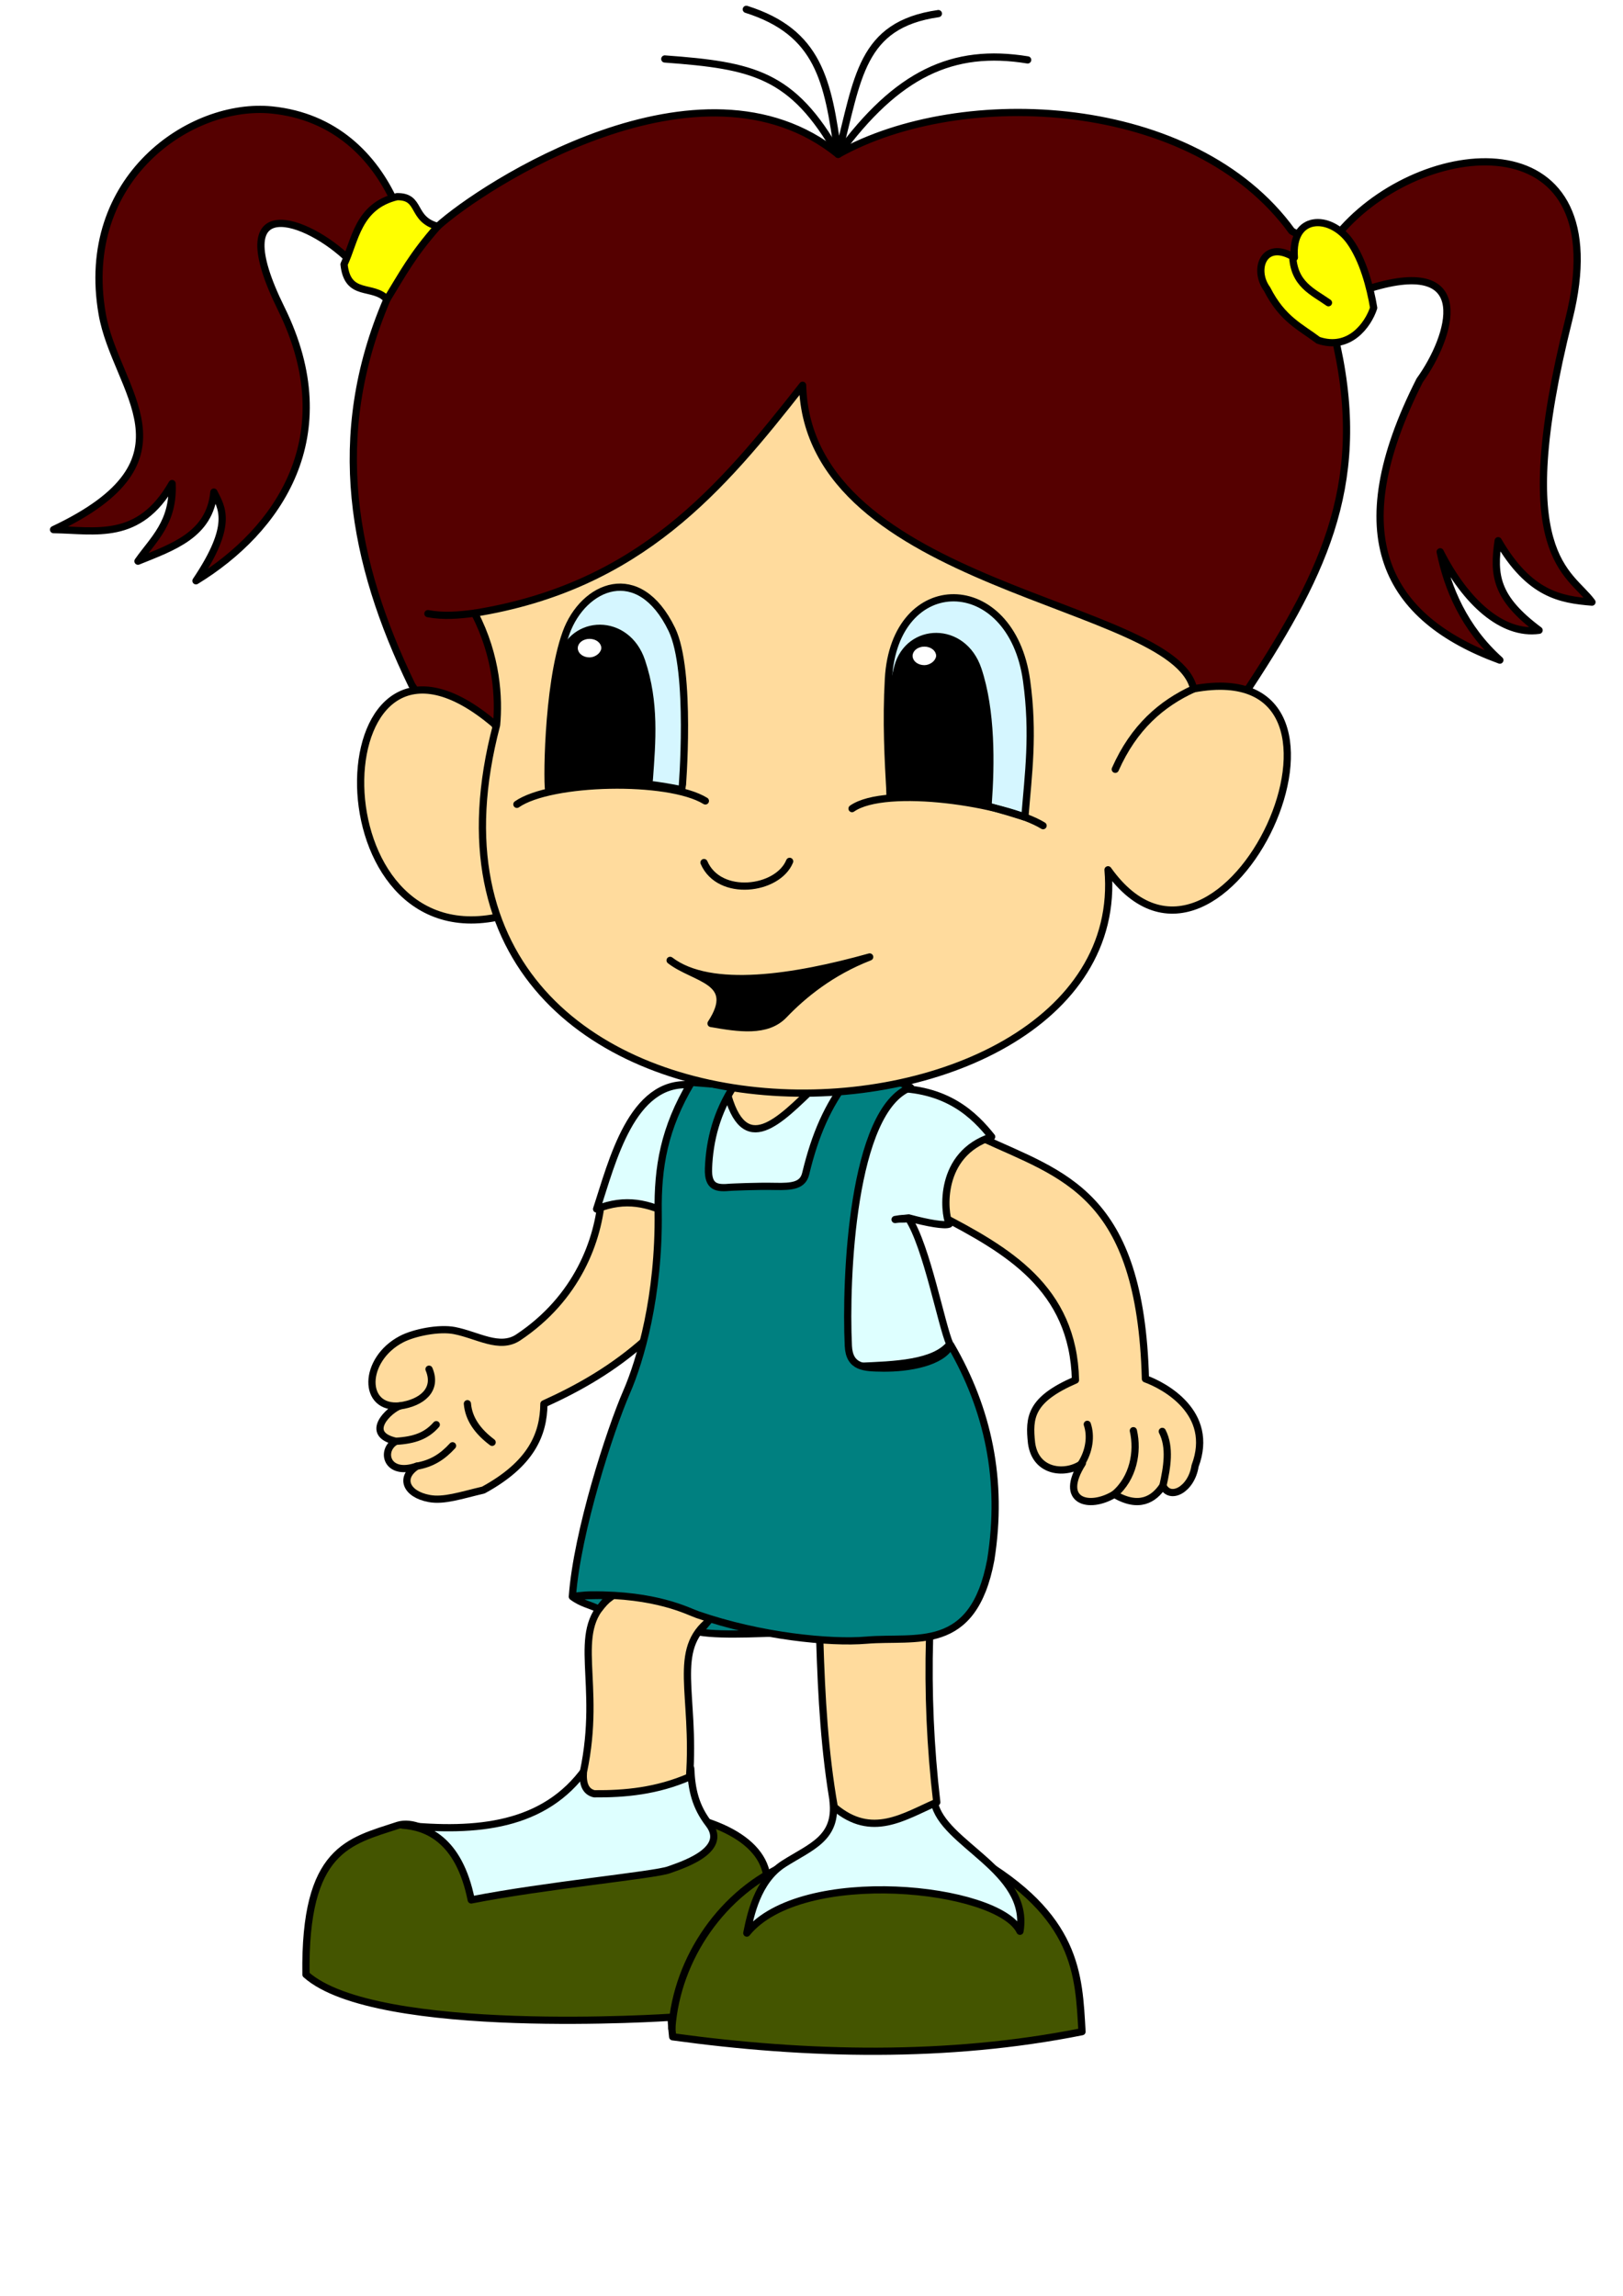 <?xml version="1.0" encoding="UTF-8" standalone="no"?>
<svg
   xmlns:dc="http://purl.org/dc/elements/1.1/"
   xmlns:cc="http://creativecommons.org/ns#"
   xmlns:rdf="http://www.w3.org/1999/02/22-rdf-syntax-ns#"
   xmlns:svg="http://www.w3.org/2000/svg"
   xmlns="http://www.w3.org/2000/svg"
   id="svg8"
   version="1.1"
   viewBox="0 0 210 297"
   height="297mm"
   width="210mm">
  <defs
     id="defs2">
    <filter
       height="1.896"
       y="-0.448"
       width="1.672"
       x="-0.336"
       id="filter4770"
       style="color-interpolation-filters:sRGB">
      <feGaussianBlur
         id="feGaussianBlur4772"
         stdDeviation="0.311" />
    </filter>
    <filter
       height="1.896"
       y="-0.448"
       width="1.672"
       x="-0.336"
       id="filter4770-0"
       style="color-interpolation-filters:sRGB">
      <feGaussianBlur
         id="feGaussianBlur4772-0"
         stdDeviation="0.311" />
    </filter>
  </defs>
  <g
     id="layer12">
    <path
       id="rect4802"
       d="m 91.009,136.046 h 14.786 v 13.131 H 91.009 Z"
       style="opacity:1;fill:#ffdb9d;fill-opacity:1;fill-rule:evenodd;stroke:#ffffff;stroke-width:0.934;stroke-linecap:round;stroke-linejoin:round;stroke-miterlimit:4;stroke-dasharray:none;stroke-opacity:1;paint-order:normal" />
  </g>
  <g
     style="display:inline"
     id="layer2">
    <path
       id="path4497"
       d="m 77.878,154.583 c 1.664,-1.122 2.429,-2.603 5.407,-3.2 1.743,2.662 4.789,4.51 4.414,8.496 0.608,5.435 -1.84,9.342 -4.083,13.352 -4.244,3.816 -8.705,6.326 -13.241,8.386 -0.041,3.96 -1.649,7.77 -7.834,11.145 -2.948,0.697 -5.116,1.448 -7.016,1.092 -2.985,-0.558 -3.865,-2.708 -1.591,-4.182 -3.924,1.364 -4.77,-2.061 -2.713,-3.219 -4.235,-0.956 -0.826,-4.125 0.523,-4.583 -4.893,0.507 -4.817,-5.992 0.196,-8.623 1.633,-0.857 4.857,-1.502 6.849,-1.119 2.989,0.575 5.843,2.506 8.276,0.883 7.593,-5.065 10.401,-12.513 10.814,-18.427 z"
       style="fill:#ffdb9d;stroke:#000000;stroke-width:0.934;stroke-linecap:round;stroke-linejoin:round;stroke-miterlimit:4;stroke-dasharray:none;stroke-opacity:1" />
    <path
       id="path4499"
       d="m 55.512,177.126 c 1.14,2.679 -0.959,4.353 -3.769,4.745"
       style="fill:none;stroke:#000000;stroke-width:0.934;stroke-linecap:round;stroke-linejoin:round;stroke-miterlimit:4;stroke-dasharray:none;stroke-opacity:1" />
    <path
       id="path4507"
       d="m 60.477,181.593 c 0.171,2 1.366,3.617 3.199,4.994"
       style="fill:none;stroke:#000000;stroke-width:0.934;stroke-linecap:round;stroke-linejoin:round;stroke-miterlimit:4;stroke-dasharray:none;stroke-opacity:1" />
    <path
       id="path4505"
       d="m 58.555,187.035 c -1.322,1.443 -2.689,2.301 -4.622,2.638"
       style="fill:none;stroke:#000000;stroke-width:0.934;stroke-linecap:round;stroke-linejoin:round;stroke-miterlimit:4;stroke-dasharray:none;stroke-opacity:1" />
    <path
       id="path4503"
       d="m 56.449,184.304 c -1.251,1.429 -2.8,2.009 -5.228,2.15 v 0"
       style="display:inline;fill:none;stroke:#000000;stroke-width:0.934;stroke-linecap:round;stroke-linejoin:round;stroke-miterlimit:4;stroke-dasharray:none;stroke-opacity:1" />
    <path
       id="path4563"
       d="m 126.983,147.164 c 10.625,4.931 20.582,7.108 21.223,31.21 2.373,0.855 9.027,4.35 6.423,11.276 -0.474,3.071 -3.271,4.491 -4.157,2.549 -1.156,1.768 -3.106,2.991 -6.289,1.11 -3.296,1.994 -7.247,0.904 -4.138,-4.012 -1.994,1.491 -6.03,1.333 -6.571,-2.599 -0.37,-3.351 -0.142,-5.643 5.681,-8.168 -0.276,-11.928 -8.799,-16.787 -17.634,-21.379 1.353,-3.376 0.368,-6.985 5.462,-9.987 z"
       style="fill:#ffdb9d;stroke:#000000;stroke-width:0.934;stroke-linecap:round;stroke-linejoin:round;stroke-miterlimit:4;stroke-dasharray:none;stroke-opacity:1" />
    <path
       id="path4565"
       d="m 139.857,189.431 c 1.12,-1.73 1.335,-3.683 0.828,-5.172"
       style="fill:#ffdb9d;stroke:#000000;stroke-width:0.934;stroke-linecap:round;stroke-linejoin:round;stroke-miterlimit:4;stroke-dasharray:none;stroke-opacity:1" />
    <path
       id="path4567"
       d="m 144.183,193.309 c 2.463,-2.079 3.089,-5.502 2.462,-8.225"
       style="fill:#ffdb9d;stroke:#000000;stroke-width:0.934;stroke-linecap:round;stroke-linejoin:round;stroke-miterlimit:4;stroke-dasharray:none;stroke-opacity:1" />
    <path
       id="path4571"
       d="m 150.472,192.199 c 0.532,-2.349 0.979,-4.969 -0.084,-7.024"
       style="fill:#ffdb9d;stroke:#000000;stroke-width:0.934;stroke-linecap:round;stroke-linejoin:round;stroke-miterlimit:4;stroke-dasharray:none;stroke-opacity:1" />
  </g>
  <g
     id="layer7">
    <path
       id="path4581"
       d="m 126.098,240.21 c 13.376,7.694 13.473,15.215 13.903,22.62 -17.361,3.482 -35.604,3.05 -52.965,0.662 -0.12,-1.04 -0.206,-2.528 -0.206,-2.528 0,0 -38.154,2.588 -47.242,-5.527 -0.221,-16.315 5.596,-17.217 11.917,-19.31 3.566,-1.048 9.116,4.147 9.379,8.386 8.855,0.345 33.846,-2.683 30.565,-8.827 7.479,2.486 10.347,7.457 5.296,14.124 3.334,-7.494 19.831,-7.155 29.351,-9.6 z"
       style="fill:#445500;stroke:#000000;stroke-width:0.934;stroke-linecap:round;stroke-linejoin:round;stroke-miterlimit:4;stroke-dasharray:none;stroke-opacity:1" />
    <path
       id="path4583"
       d="m 86.926,262.389 c 0.666,-9.171 6.662,-17.673 14.896,-21.186"
       style="fill:none;stroke:#000000;stroke-width:0.934;stroke-linecap:round;stroke-linejoin:round;stroke-miterlimit:4;stroke-dasharray:none;stroke-opacity:1" />
  </g>
  <g
     style="display:inline"
     id="layer6">
    <path
       id="path4574"
       d="m 75.799,228.778 c 4.809,0.71 9.168,0.292 13.576,0 0.115,2.773 0.62,4.94 2.341,7.178 2.713,3.53 -3.985,5.484 -5.15,5.93 -1.766,0.677 -16.079,2.027 -25.592,3.901 -1.619,-8.01 -5.93,-9.462 -8.895,-9.675 9.661,0.981 18.394,0.149 23.719,-7.334 z"
       style="fill:#deffff;stroke:#000000;stroke-width:0.934;stroke-linecap:round;stroke-linejoin:round;stroke-miterlimit:4;stroke-dasharray:none;stroke-opacity:1" />
    <path
       id="path4576"
       d="m 96.631,250.078 c 0.451,-2.185 1.326,-6.771 4.805,-8.978 3.477,-2.205 6.911,-3.272 6.352,-8.109 4.369,0.572 8.739,0.624 13.108,0.156 1.041,5.411 12.41,8.787 11.079,16.697 -2.772,-5.791 -28.277,-8.484 -35.345,0.234 z"
       style="fill:#deffff;stroke:#000000;stroke-width:0.934;stroke-linecap:round;stroke-linejoin:round;stroke-miterlimit:4;stroke-dasharray:none;stroke-opacity:1" />
  </g>
  <g
     style="display:inline"
     id="layer3">
    <path
       id="path4555"
       d="m 76.891,232.055 c -1.138,-0.266 -1.513,-1.296 -1.404,-2.809 2.467,-11.644 -1.765,-17.979 3.121,-22.315 5.929,-4.239 4.585,-11.444 5.93,-17.165 l 36.515,3.589 c 0.066,6.19 0.704,12.38 -0.78,18.57 -0.195,6.973 0.091,14.042 0.936,21.223 -4.258,1.846 -8.409,4.75 -13.264,0.624 -1.251,-7.053 -1.651,-14.276 -1.873,-21.535 -0.496,-3.888 -3.099,-5.249 -5.618,-6.71 -3.651,-0.326 -6.596,0.848 -8.583,4.057 -5.016,3.852 -1.886,9.577 -2.653,20.286 -4.231,1.826 -8.303,2.218 -12.328,2.185 z"
       style="fill:#ffdb9d;stroke:#000000;stroke-width:0.934;stroke-linecap:round;stroke-linejoin:round;stroke-miterlimit:4;stroke-dasharray:none;stroke-opacity:1" />
    <path
       id="path4578"
       d="m 90.464,211.125 c 3.2,0.548 9.437,0.069 12.637,0.072 l -9.29,-4.054 z"
       style="fill:#008080;stroke:#000000;stroke-width:0.934;stroke-linecap:round;stroke-linejoin:round;stroke-miterlimit:4;stroke-dasharray:none;stroke-opacity:1" />
  </g>
  <g
     style="display:inline"
     id="layer4">
    <path
       id="path4558"
       d="m 88.912,176.321 22.069,0.441 c 4.93,-0.19 9.859,-0.381 11.917,-2.869 -1.083,-2.423 -2.973,-12.599 -5.349,-16.26 -0.881,0.14 -0.737,-0.007 -1.734,0.132 1.099,-0.193 0.7,-0.07 1.768,-0.207 2.433,0.665 4.668,1.05 5.239,0.796 -0.715,-1.515 -1.407,-9.073 5.489,-11.292 -2.178,-2.717 -5.74,-6.396 -13.136,-6.272 -3.653,-1.529 -6.617,-0.648 -9.71,-0.221 -4.532,4.3 -9.224,9.542 -11.476,0.441 -1.429,-0.913 -2.914,-1.498 -4.634,-0.662 -7.655,-0.649 -10.158,10.035 -12.16,16.062 3.8,-1.482 6.606,-0.774 10.07,0.893 z"
       style="fill:#deffff;stroke:#000000;stroke-width:0.934;stroke-linecap:round;stroke-linejoin:round;stroke-miterlimit:4;stroke-dasharray:none;stroke-opacity:1" />
  </g>
  <g
     style="display:inline"
     id="layer5">
    <path
       id="path4561"
       d="m 94.981,140.459 c -2.224,3.408 -3.171,7.001 -3.31,10.703 -0.095,2.513 1.138,2.588 2.869,2.428 0,0 3.373,-0.166 5.738,-0.11 2.262,0.053 3.602,-0.118 3.972,-1.655 1.23,-5.105 2.86,-8.767 5.517,-12.248 4.062,-0.493 6.331,0.135 8.055,1.103 -7.576,2.861 -8.463,24.729 -8.055,33.434 0.132,2.816 2.063,2.834 4.414,2.869 3.439,0.051 7.746,-0.746 8.827,-2.979 4.818,8.286 6.839,17.462 5.186,27.807 -2.281,12.107 -9.635,9.825 -16.11,10.372 -4.663,0.394 -13.702,-0.484 -21.848,-3.31 -1.248,-0.433 -5.252,-2.625 -13.759,-2.547 -1.125,0.011 -2.422,0.224 -2.422,0.224 2.422,-0.224 4.983,-0.136 4.983,-0.136 -0.556,0.435 -1.556,1.765 -1.556,1.765 -1.11,-0.59 -2.183,-0.703 -3.427,-1.628 0.605,-8.361 4.872,-21.539 7.023,-26.477 1.759,-4.038 4.222,-12.381 4.083,-23.282 -0.073,-5.771 0.743,-10.827 4.303,-16.772 z"
       style="fill:#008080;stroke:#000000;stroke-width:0.934;stroke-linecap:round;stroke-linejoin:round;stroke-miterlimit:4;stroke-dasharray:none;stroke-opacity:1" />
  </g>
  <g
     style="display:inline"
     id="layer10">
    <path
       id="path4602"
       d="m 66.513,95.55 c -5.579,0.451 -10.016,-1.812 -13.241,-6.952 -7.608,-15.744 -10.828,-32.08 -3.2,-49.875 -0.916,-1.09 -3.237,-1.965 -4.855,-5.076 -5.407,-5.375 -16.524,-9.322 -8.827,6.29 8.126,16.484 -0.393,28.689 -11.034,35.2 4.915,-7.306 3.33,-9.436 2.317,-11.476 -0.519,5.537 -5.309,7.108 -9.821,8.938 1.984,-2.834 4.643,-4.993 4.414,-10.041 -4.293,7.521 -9.921,6.028 -15.338,5.959 C 26.199,59.417 14.955,50.636 13.217,40.599 10.178,23.045 24.713,13.168 35.175,14.227 c 8.182,0.828 13.221,6.047 15.889,11.917 1.826,1.466 2.901,3.651 5.572,3.145 v 0 c 5.641,-5.134 34.003,-23.73 51.806,-9.324 16.039,-8.983 46.056,-7.521 58.703,9.931 2.207,1.196 4.414,2.744 6.621,-0.331 11.065,-12.215 35.699,-14.041 29.241,11.696 -7.726,30.793 0.134,32.712 2.979,36.634 -4.046,-0.329 -8.092,-0.981 -12.138,-7.945 -0.651,4.456 -0.332,7.393 5.296,11.586 -4.711,0.663 -9.491,-3.597 -12.8,-10.152 0.957,4.719 3.099,9.859 7.724,14.014 -14.771,-5.409 -20.566,-16.098 -10.372,-36.193 4.08,-5.663 7.308,-16.127 -6.4,-11.917 -2.704,1.359 -4.531,3.507 -4.303,7.503 3.992,18.407 -2.115,30.126 -12.248,45.461 -4.563,2.053 -9.08,3.294 -13.352,0.11 -18.092,-6.455 -30.675,-17.729 -46.013,-26.593 -8.891,7.489 -16.074,16.929 -30.786,17.765 0.855,5.679 -1.826,9.75 -4.083,14.014 z"
       style="fill:#550000;stroke:#000000;stroke-width:0.934;stroke-linecap:round;stroke-linejoin:round;stroke-miterlimit:4;stroke-dasharray:none;stroke-opacity:1" />
    <path
       id="path4606"
       d="M 132.969,7.752 C 123.272,6.162 116.071,9.551 108.443,19.965 102.554,9.55 97.427,8.469 86.017,7.63"
       style="fill:none;stroke:#000000;stroke-width:0.934;stroke-linecap:round;stroke-linejoin:round;stroke-miterlimit:4;stroke-dasharray:none;stroke-opacity:1" />
    <path
       id="path4608"
       d="M 121.415,1.76 C 111.329,3.202 111.032,10.126 108.443,19.965 107.142,10.441 105.943,4.178 96.565,1.208"
       style="fill:none;stroke:#000000;stroke-width:0.934;stroke-linecap:round;stroke-linejoin:round;stroke-miterlimit:4;stroke-dasharray:none;stroke-opacity:1" />
    <path
       id="path4610"
       d="m 61.402,79.323 c -2.048,0.276 -4.071,0.435 -6.034,0.062"
       style="fill:none;stroke:#000000;stroke-width:0.934;stroke-linecap:round;stroke-linejoin:round;stroke-miterlimit:4;stroke-dasharray:none;stroke-opacity:1" />
    <path
       id="path4612"
       d="m 51.377,25.442 c 3.189,-0.038 1.764,2.895 5.26,3.847 -3.34,3.784 -4.553,6.173 -6.565,9.434 -1.839,-1.986 -5.098,-0.168 -5.557,-4.53 1.451,-3.065 1.771,-7.526 6.863,-8.752 z"
       style="fill:#ffff00;stroke:#000000;stroke-width:0.934;stroke-linecap:round;stroke-linejoin:round;stroke-miterlimit:4;stroke-dasharray:none;stroke-opacity:1" />
    <path
       id="path4614"
       d="m 167.477,33.316 c -3.937,-2.414 -5.403,1.538 -3.531,4.083 1.992,3.925 4.353,4.899 6.621,6.621 4.024,1.371 6.458,-1.997 7.172,-4.193 -0.441,-2.648 -1.376,-6.216 -3.09,-8.607 -2.537,-3.539 -7.613,-3.496 -7.172,2.097 z"
       style="fill:#ffff00;stroke:#000000;stroke-width:0.934;stroke-linecap:round;stroke-linejoin:round;stroke-miterlimit:4;stroke-dasharray:none;stroke-opacity:1" />
    <path
       id="path4616"
       d="m 171.891,39.164 c -2.018,-1.428 -4.529,-2.384 -4.634,-6.179"
       style="fill:none;stroke:#000000;stroke-width:0.934;stroke-linecap:round;stroke-linejoin:round;stroke-miterlimit:4;stroke-dasharray:none;stroke-opacity:1" />
  </g>
  <g
     style="display:inline"
     id="layer9">
    <path
       id="path4599"
       d="M 74.238,108.776 63.939,93.639 c -22.309,-18.898 -23.835,29.766 0.234,25.046 z"
       style="fill:#ffdb9d;stroke:#000000;stroke-width:0.934;stroke-linecap:round;stroke-linejoin:round;stroke-miterlimit:4;stroke-dasharray:none;stroke-opacity:1" />
  </g>
  <g
     style="display:inline"
     id="layer8">
    <path
       id="path4588"
       d="m 64.251,93.795 c -16.377,62.038 82.565,58.167 79.117,18.726 14.933,20.936 37.344,-28.271 11.079,-23.407 -2.509,-11.303 -49.906,-13.001 -50.598,-39.273 -10.451,13.32 -21.035,26.031 -42.448,29.482 2.919,5.618 3.174,11.04 2.849,14.473 z"
       style="fill:#ffdb9d;fill-opacity:1;stroke:#000000;stroke-width:0.934;stroke-linecap:round;stroke-linejoin:round;stroke-miterlimit:4;stroke-dasharray:none;stroke-opacity:1" />
    <path
       id="path4590"
       d="m 86.706,124.239 c 5.226,4 16.153,2.263 25.82,-0.441 -5.015,1.948 -8.624,4.917 -11.099,7.503 -2.207,2.306 -5.886,1.718 -9.425,1.103 3.665,-5.614 -2.156,-5.719 -5.296,-8.165 z"
       style="fill:#000000;stroke:#000000;stroke-width:0.934;stroke-linecap:round;stroke-linejoin:round;stroke-miterlimit:4;stroke-dasharray:none;stroke-opacity:1" />
    <path
       id="path4592"
       d="m 91.092,111.585 c 1.971,4.548 9.542,3.595 11.079,-0.156"
       style="fill:none;stroke:#000000;stroke-width:0.934;stroke-linecap:round;stroke-linejoin:round;stroke-miterlimit:4;stroke-dasharray:none;stroke-opacity:1" />
    <path
       id="path4594"
       d="M 45.837,100.193 Z"
       style="fill:none;stroke:#000000;stroke-width:0.309px;stroke-linecap:butt;stroke-linejoin:miter;stroke-opacity:1" />
    <path
       id="path4529"
       d="m 144.305,99.522 c 2.402,-5.427 5.98,-8.503 10.143,-10.408"
       style="fill:none;stroke:#000000;stroke-width:0.934;stroke-linecap:round;stroke-linejoin:round;stroke-miterlimit:4;stroke-dasharray:none;stroke-opacity:1" />
  </g>
  <g
     id="layer11">
    <path
       id="path4532"
       d="m 71.037,102.391 c -0.282,0 -0.305,-13.594 2.207,-20.524 2.22,-6.124 9.41,-9.268 13.683,-0.441 2.59,5.35 1.336,20.728 1.324,20.745 -5.866,-1.208 -11.641,-1.504 -17.214,0.221 z"
       style="fill:#d5f6ff;stroke:#000000;stroke-width:0.934;stroke-linecap:round;stroke-linejoin:round;stroke-miterlimit:4;stroke-dasharray:none;stroke-opacity:1" />
    <path
       id="path4534"
       d="m 115.174,102.832 c -0.263,-4.718 -0.531,-9.428 -0.221,-15.007 0.785,-14.087 15.909,-13.964 17.876,0.221 0.959,6.918 0.222,12.139 -0.221,17.655 -5.616,-1.739 -11.243,-3.432 -17.434,-2.869 z"
       style="fill:#d5f6ff;fill-opacity:1;stroke:#000000;stroke-width:0.934;stroke-linecap:round;stroke-linejoin:round;stroke-miterlimit:4;stroke-dasharray:none;stroke-opacity:1" />
    <path
       id="path4536"
       d="m 71.655,101.773 c 0.091,-5.637 -0.423,-11.353 0.993,-16.552 1.418,-5.205 8.45,-5.413 10.372,0.331 1.791,5.353 1.358,10.312 0.993,15.338 -4.119,-0.535 -8.239,-0.347 -12.358,0.883 v 0"
       style="display:inline;fill:#000000;stroke:#000000;stroke-width:0.934;stroke-linecap:round;stroke-linejoin:round;stroke-miterlimit:4;stroke-dasharray:none;stroke-opacity:1" />
    <path
       id="path4538"
       d="m 66.881,104.054 c 4.35,-3.05 19.55,-3.41 24.386,-0.441 v 0"
       style="display:inline;fill:none;stroke:#000000;stroke-width:0.934;stroke-linecap:round;stroke-linejoin:round;stroke-miterlimit:4;stroke-dasharray:none;stroke-opacity:1" />
    <path
       id="path4536-1"
       d="m 115.174,102.832 c 0.091,-5.637 -0.423,-11.353 0.993,-16.552 1.418,-5.205 8.45,-5.413 10.372,0.331 1.791,5.353 1.689,12.298 1.324,17.324 -4.119,-0.535 -8.57,-2.333 -12.689,-1.103 v 0"
       style="display:inline;fill:#000000;stroke:#000000;stroke-width:0.934;stroke-linecap:round;stroke-linejoin:round;stroke-miterlimit:4;stroke-dasharray:none;stroke-opacity:1" />
    <path
       id="path4538-8"
       d="m 110.246,104.606 c 4.35,-3.05 19.881,-0.762 24.717,2.207 v 0"
       style="display:inline;fill:none;stroke:#000000;stroke-width:0.934;stroke-linecap:round;stroke-linejoin:round;stroke-miterlimit:4;stroke-dasharray:none;stroke-opacity:1" />
    <path
       transform="matrix(1.168,0,0,1.168,-20.327,-34.551)"
       id="path4615"
       d="m 83.822,101.367 c -0.054,0.459 -0.619,0.832 -1.109,0.832 -0.613,0 -1.109,-0.372 -1.109,-0.832 3e-6,-0.459 0.497,-0.832 1.109,-0.832 0.613,0 1.109,0.372 1.109,0.832 z"
       style="opacity:1;fill:#ffffff;fill-opacity:1;fill-rule:evenodd;stroke:#ffffff;stroke-width:0.389;stroke-linecap:round;stroke-linejoin:round;stroke-miterlimit:4;stroke-dasharray:none;stroke-opacity:1;paint-order:normal;filter:url(#filter4770)" />
    <path
       transform="matrix(1.168,0,0,1.168,-20.327,-34.551)"
       id="path4615-3"
       d="m 120.913,102.227 c -0.054,0.459 -0.619,0.832 -1.109,0.832 -0.613,0 -1.109,-0.372 -1.109,-0.832 0,-0.459 0.497,-0.832 1.109,-0.832 0.613,0 1.109,0.372 1.109,0.832 z"
       style="opacity:1;fill:#ffffff;fill-opacity:1;fill-rule:evenodd;stroke:#ffffff;stroke-width:0.389;stroke-linecap:round;stroke-linejoin:round;stroke-miterlimit:4;stroke-dasharray:none;stroke-opacity:1;paint-order:normal;filter:url(#filter4770-0)" />
  </g>
</svg>
